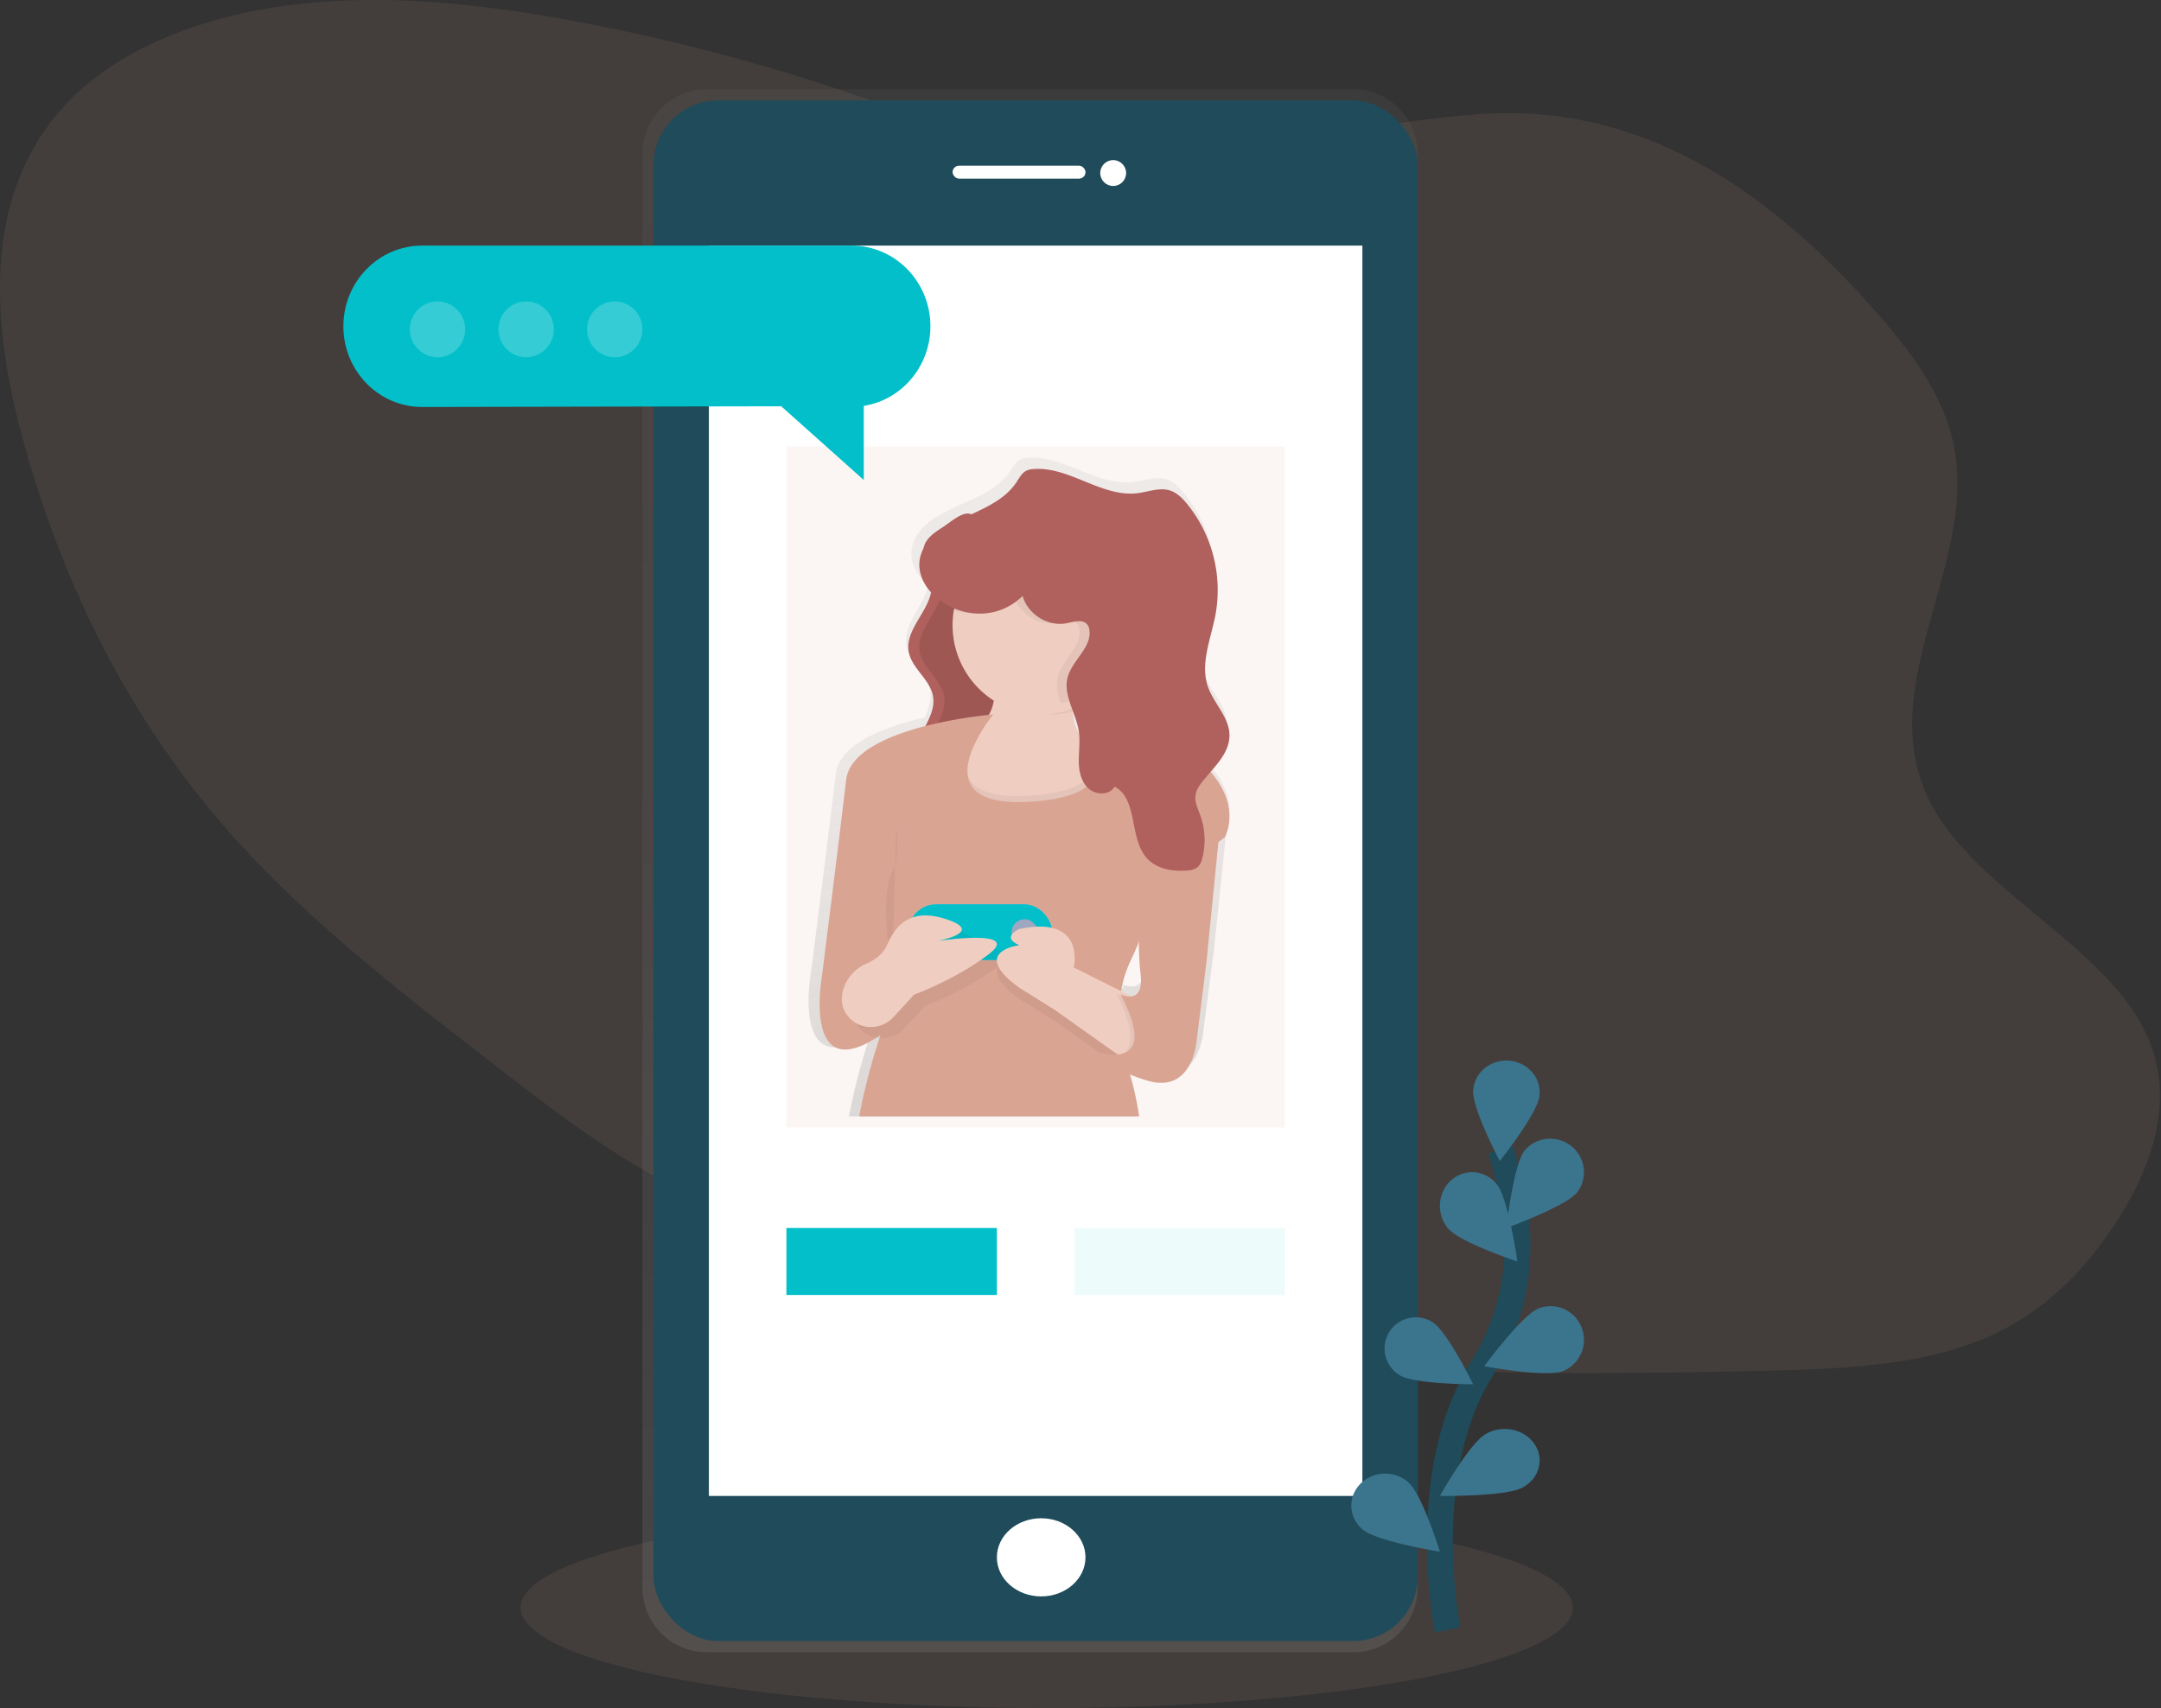 <svg xmlns="http://www.w3.org/2000/svg" width="167" height="132" viewBox="0 0 167 132">
    <rect x="0" y="0" width="167" height="132" fill="#333333" stroke="none"/>
    <defs>
        <linearGradient id="a" x1="49.997%" x2="49.997%" y1="100%" y2="0%">
            <stop offset="0%" stop-color="gray" stop-opacity=".25"/>
            <stop offset="54%" stop-color="gray" stop-opacity=".12"/>
            <stop offset="100%" stop-color="gray" stop-opacity=".1"/>
        </linearGradient>
        <linearGradient id="b" x1="49.997%" x2="49.997%" y1="100.006%" y2=".005%">
            <stop offset="0%" stop-color="gray" stop-opacity=".25"/>
            <stop offset="54%" stop-color="gray" stop-opacity=".12"/>
            <stop offset="100%" stop-color="gray" stop-opacity=".1"/>
        </linearGradient>
    </defs>
    <g fill="none" fill-rule="evenodd">
        <ellipse cx="80.889" cy="124.235" fill="#DAA493" fill-rule="nonzero" opacity=".1" rx="40.659" ry="7.765"/>
        <path fill="#DAA493" fill-rule="nonzero" d="M81.504 11.53c-5.976-.718-11.566-2.925-17.207-4.792a153.452 153.452 0 0 0-19.161-4.964C38.225.45 31.1-.414 24.172.204 17.243.82 10.483 3.04 6.064 7.1c-7.487 6.886-6.855 17.322-4.382 26.521C4.616 44.535 9.689 55.324 17.994 64.62c5.902 6.608 13.309 12.328 20.65 18.006 4.15 3.204 8.338 6.43 13.185 8.95 4.509 2.34 9.488 4.019 14.431 5.673 5.279 1.768 10.57 3.546 16.02 4.898 17.397 4.315 35.71 4.18 53.616 3.796 6.301-.134 12.889-.354 18.175-2.822 4.12-1.929 7.055-5.054 9.28-8.387 2.91-4.366 4.747-9.576 2.68-14.446-3.046-7.183-13.488-11.414-16.964-18.487-4.455-9.077 4.198-18.671 1.75-28.12-1.02-3.93-3.89-7.483-6.934-10.796-7.26-7.9-16.907-15.096-29.875-14.044-10.979.887-20.992 4.077-32.504 2.69z" opacity=".1"/>
        <path fill="url(#a)" fill-rule="nonzero" d="M54.6 6.902h50.01c2.73 0 4.945 2.234 4.954 4.995v110.794c-.009 2.761-2.224 4.995-4.953 4.995H54.599c-2.729 0-4.944-2.234-4.953-4.995V11.896c.01-2.761 2.225-4.994 4.953-4.994z"/>
        <rect width="59.062" height="119.059" x="50.502" y="7.765" fill="#1F4B5A" fill-rule="nonzero" rx="5" transform="rotate(-180 80.033 67.294)"/>
        <path fill="#FFF" fill-rule="nonzero" d="M105.284 115.608H54.782V18.981h50.502z"/>
        <ellipse cx="86.025" cy="13.373" fill="#FFF" fill-rule="nonzero" rx="1" ry="1"/>
        <rect width="10.272" height="1" x="73.613" y="12.941" fill="#FFF" fill-rule="nonzero" rx=".5" transform="rotate(180 78.75 13.373)"/>
        <ellipse cx="80.461" cy="120.353" fill="#FFF" fill-rule="nonzero" rx="3.424" ry="3.02"/>
        <path fill="#DAA493" fill-rule="nonzero" d="M60.774 34.51h38.519v52.627H60.774z" opacity=".1"/>
        <path fill="url(#b)" fill-rule="nonzero" d="M93.516 59.182a11.18 11.18 0 0 0-.298-.323c.781-.887 1.59-1.798 1.583-2.937-.008-1.387-1.237-2.45-1.696-3.76-.624-1.78.242-3.693.598-5.546a10.408 10.408 0 0 0-2.253-8.566c-.36-.427-.78-.84-1.318-1.008-.816-.26-1.686.1-2.536.205-2.811.346-5.369-2.078-8.193-1.86a1.52 1.52 0 0 0-.543.122c-.366.175-.563.56-.79.893-.877 1.295-2.35 1.942-3.816 2.59-.184.055-.359.135-.52.239-.44.205-.873.419-1.282.662-2.037 1.223-2.36 2.791-1.725 4.098.241.483.578.91.99 1.26-.016.079-.036.157-.06.234-.415 1.495-1.87 2.837-1.604 4.392.058.302.167.593.323.859.432.781 1.146 1.456 1.421 2.304.028.086.051.173.07.262.148.741-.088 1.447-.413 2.147-3.097.717-6.595 2.038-6.867 4.37-.475 4.054-1.904 15.255-1.904 15.255s-.957 5.178 1.348 5.809c.726.197 1.778-.06 3.288-1.078l-.08.24a47.475 47.475 0 0 0-1.633 6.23H87.85a24.432 24.432 0 0 0-.869-3.814c-.027-.091-.055-.174-.079-.251.632.272 1.28.505 1.94.699.82.246 1.478.243 2.006.086 1.926-.575 2.13-3.185 2.13-3.185l.827-6.362.99-9.487c.146-.412.22-.845.218-1.282 0-.914-.31-2.144-1.497-3.497zm-16.89-5.974c.011-.11.02-.221.026-.331l.029.019c0 .105-.012.21-.023.314v.018a4.19 4.19 0 0 1-.21.97c.086-.324.145-.655.178-.99zM87.85 76.156c-.496.227-1.157-.098-1.157-.098.056.103.11.204.161.304a.04.04 0 0 1 0 .011l-.035-.02-.38-.193a9.38 9.38 0 0 1 .747-2.224c.29-.589.547-1.192.772-1.809.096-.272.175-.52.24-.75-.012 1.019.037 2.038.147 3.051.142 1.102-.131 1.565-.495 1.728z"/>
        <path fill="#B0605D" fill-rule="nonzero" d="M72.764 40.802c-.558.357-1.143.769-1.341 1.375-.321.976.484 1.955.563 2.975.145 1.852-2.093 3.383-1.763 5.216.225 1.256 1.6 2.109 1.865 3.355.386 1.822-1.722 3.428-1.556 5.274.088.986.82 1.823 1.65 2.433a8.342 8.342 0 0 0 4.033 1.55c-.097-1.583-1.353-3.026-1.136-4.6.148-1.079.959-1.962 1.428-2.958.825-1.748.56-3.771.067-5.625-.494-1.853-1.209-3.686-1.245-5.593-.022-1.15.555-2.84.132-3.93-.514-1.324-1.74-.082-2.697.528z"/>
        <path fill="#000" fill-rule="nonzero" d="M73.62 40.802c-.558.357-1.143.769-1.341 1.375-.321.976.484 1.955.563 2.975.145 1.852-2.093 3.383-1.763 5.216.225 1.256 1.6 2.109 1.865 3.355.386 1.822-1.722 3.428-1.556 5.274.088.986.82 1.823 1.65 2.433a8.342 8.342 0 0 0 4.033 1.55c-.097-1.583-1.353-3.026-1.137-4.6.149-1.079.96-1.962 1.43-2.958.823-1.748.559-3.771.066-5.625-.494-1.853-1.209-3.686-1.245-5.593-.022-1.15.555-2.84.132-3.93-.514-1.324-1.74-.082-2.697.528z" opacity=".1"/>
        <path fill="#EFCEC1" fill-rule="nonzero" d="M74.694 64.706s-8.546-8.687-2.096-8.043c1.462.146 2.452-.114 3.109-.603.748-.557 1.062-1.41 1.15-2.3.177-1.769-.55-3.699-.55-3.699s8.706-6.917 6.933 1.77a14.776 14.776 0 0 0-.339 2.684c-.029 1.844.58 2.55 1.432 2.84 1.438.49 3.576-.197 4.55 1.393 1.774 2.902-14.189 5.958-14.189 5.958z"/>
        <path fill="#000" fill-rule="nonzero" d="M83.657 52.026c-.186.922-.294 1.86-.323 2.803a5.886 5.886 0 0 1-.676.21c-1.753.43-3.592.067-5.096-1.008.17-1.847-.525-3.862-.525-3.862s8.314-7.21 6.62 1.857z" opacity=".05"/>
        <path fill="#EFCEC1" fill-rule="nonzero" d="M87.309 48.309c0 3.814-3.066 6.907-6.848 6.907s-6.848-3.093-6.848-6.907c0-.129 0-.257.012-.384.21-3.73 3.324-6.614 7.027-6.51 3.702.103 6.652 3.158 6.657 6.894z"/>
        <path fill="#000" fill-rule="nonzero" d="M74.694 64.706s-8.546-8.668-2.096-8.026c1.462.146 2.452-.114 3.109-.602-1.24 2.061-2.653 5.763 3.663 5.418 5.78-.321 5.682-2.613 4.963-4.119 1.438.49 3.576-.196 4.55 1.39 1.774 2.89-14.189 5.939-14.189 5.939z" opacity=".05"/>
        <path fill="#DAA493" fill-rule="nonzero" d="M94.799 64.362c-.04.118-.09.233-.15.343l-2.191 1.668-.28.214-3.654 2.783s.335.586-.144 2.301a15.484 15.484 0 0 1-.985 2.526 9.395 9.395 0 0 0-.728 2.191v.034a11.72 11.72 0 0 0 .058 4.584c.077.366.15.616.179.709l.014.043s.078.206.194.567l.01.032c.41 1.279.716 2.589.912 3.918H66.397c.39-2.05.916-4.07 1.571-6.051l.08-.235c-.133.09-.262.175-.386.252-1.5.94-2.494 1.038-3.147.676-1.817-1.009-.982-5.594-.982-5.594s1.392-11.045 1.854-15.043c.266-2.299 3.671-3.6 6.686-4.308a35.733 35.733 0 0 1 4.648-.756h.032s-.045.054-.12.16l-.01.013c-.057.074-.13.17-.21.285a11.082 11.082 0 0 0-1.317 2.35c-.5 1.314-.585 2.747.877 3.476.737.368 1.865.558 3.53.466 2.57-.141 3.98-.677 4.687-1.36.301-.277.505-.644.582-1.046.186-.979-.41-2.008-.825-2.584a5.62 5.62 0 0 0-.368-.457l4.227.3a8.41 8.41 0 0 1 5.467 2.515c.1.102.197.208.29.322 1.848 2.138 1.503 3.972 1.236 4.706z"/>
        <path fill="#000" fill-rule="nonzero" d="M69.26 63.843s.292 2.63-.29 3.451c-.582.822-.727 4.601 0 6.902l.29-10.353z" opacity=".05"/>
        <rect width="11.128" height="4.314" x="70.19" y="69.882" fill="#CDD0DB" fill-rule="nonzero" rx="2.157"/>
        <rect width="11.128" height="4.314" x="70.19" y="69.882" fill="#000" fill-rule="nonzero" opacity=".05" rx="2.157"/>
        <rect width="11.128" height="4.314" x="70.19" y="69.882" fill="#02BFCA" fill-rule="nonzero" rx="2.157"/>
        <ellipse cx="79.177" cy="72.039" fill="#9DA7C0" fill-rule="nonzero" rx="1" ry="1"/>
        <path fill="#000" fill-rule="nonzero" d="M66.035 77.287c.295-.901.96-1.623 1.82-1.971.55-.236 1.222-.663 1.562-1.443.634-1.446 1.761-2.937 4.66-1.943 2.898.994-.806 1.656-.806 1.656s6.602-.993 4.026.994c-2.577 1.988-5.797 3.147-5.797 3.147l-1.586 1.728c-.966 1.055-2.644 1.05-3.542-.073-.403-.507-.614-1.19-.337-2.095z" opacity=".05"/>
        <path fill="#EFCEC1" fill-rule="nonzero" d="M65.18 76.424c.294-.901.96-1.622 1.819-1.971.55-.235 1.222-.663 1.562-1.443.634-1.446 1.761-2.936 4.66-1.943 2.898.994-.806 1.657-.806 1.657s6.602-.994 4.026.993c-2.577 1.988-5.797 3.147-5.797 3.147l-1.586 1.728c-.966 1.055-2.644 1.05-3.542-.073-.403-.507-.614-1.19-.337-2.095z"/>
        <path fill="#000" fill-rule="nonzero" d="M88.165 80.165l-1.134 2.659-1.459-1.031-4.051-2.88-2.755-1.72c-3.89-2.815 0-3.284 0-3.284-1.459-.626 0-1.251 0-1.251 5.186-1.095 4.213 2.971 4.213 2.971l3.285 1.644 1.09.546.81 2.346z" opacity=".05"/>
        <path fill="#EFCEC1" fill-rule="nonzero" d="M88.165 79.302l-1.134 2.659-1.459-1.03-4.051-2.88-2.755-1.72c-3.89-2.816 0-3.285 0-3.285-1.459-.625 0-1.251 0-1.251 5.186-1.095 4.213 2.972 4.213 2.972l3.285 1.643 1.09.546.81 2.346z"/>
        <path fill="#000" fill-rule="nonzero" d="M88.165 79.93l-1.124 2.894-1.444-1.122c1.302.05 2.84-.618.679-4.918l1.08.594.809 2.553z" opacity=".05"/>
        <path fill="#DAA493" fill-rule="nonzero" d="M93.858 63.843l.299 1.248-.917 9.213-.772 6.181s-.31 4.121-3.864 3.012c-3.554-1.11-3.863-2.22-3.863-2.22s5.1 1.744 1.854-4.437c0 0 1.855.95 1.546-1.585-.31-2.536 0-6.974 0-6.974l5.717-4.438z"/>
        <path fill="#000" fill-rule="nonzero" d="M87.309 47.532c0 3.267-2.214 6.098-5.335 6.82-.229-.676-.391-1.349-.224-2.034.318-1.328 1.825-2.298 1.658-3.656a.912.912 0 0 0-.16-.426c-.335-.452-1.02-.227-1.565-.115-1.408.286-2.95-.685-3.332-2.098a4.588 4.588 0 0 1-4.738 1.12c.212-3.776 3.326-6.696 7.029-6.591 3.703.105 6.654 3.198 6.659 6.98h.008z" opacity=".05"/>
        <path fill="#B0605D" fill-rule="nonzero" d="M79.03 46.056c.389 1.42 1.967 2.396 3.405 2.107.557-.111 1.257-.337 1.6.118a.885.885 0 0 1 .155.427c.173 1.366-1.363 2.34-1.693 3.677-.34 1.376.651 2.705.87 4.107.116.766 0 1.548 0 2.323 0 .775.183 1.609.756 2.125.574.517 1.629.527 2.015-.147 1.832.973 1.1 3.986 2.491 5.528.767.85 2.03 1.055 3.167.947.267-.005.526-.089.745-.242a1.31 1.31 0 0 0 .364-.687 5.598 5.598 0 0 0-.141-3.308c-.183-.508-.445-1.021-.376-1.556.052-.419.3-.783.565-1.112.874-1.089 2.068-2.142 2.06-3.541-.009-1.4-1.217-2.453-1.668-3.76-.614-1.788.238-3.702.588-5.56a10.575 10.575 0 0 0-2.216-8.583c-.355-.428-.767-.842-1.303-1.012-.803-.258-1.658.101-2.496.206-2.769.348-5.278-2.081-8.056-1.864a1.474 1.474 0 0 0-.534.123c-.36.175-.554.562-.777.896-1.226 1.839-3.636 2.364-5.525 3.505-5.51 3.33 1.783 9.36 6.004 5.283z"/>
        <path stroke="#1F4B5A" stroke-width="2" d="M111.877 125.96s-2.474-11.95 2.62-20.142c2.16-3.422 3.097-7.42 2.67-11.393a29.787 29.787 0 0 0-1.195-5.562"/>
        <path fill="#3B758D" fill-rule="nonzero" d="M118.965 84.69c-.129 1.348-3.065 5.035-3.065 5.035s-2.181-4.135-2.05-5.485c.066-.886.628-1.67 1.47-2.047a2.67 2.67 0 0 1 2.588.227c.756.518 1.16 1.385 1.056 2.268l.001.002zM121.919 92.111c-.888 1.126-5.507 2.791-5.507 2.791s.53-4.871 1.417-5.998a2.606 2.606 0 0 1 3.582-.348 2.591 2.591 0 0 1 .503 3.555h.005zM120.808 105.951c-1.324.527-6.108-.366-6.108-.366s2.895-3.95 4.219-4.477a2.57 2.57 0 0 1 3.305 1.483 2.612 2.612 0 0 1-1.416 3.36zM117.643 114.969c-1.275.697-6.367.638-6.367.638s2.295-4.104 3.569-4.801a2.95 2.95 0 0 1 2.722-.08c.857.418 1.397 1.222 1.412 2.101.016.88-.495 1.698-1.336 2.142z"/>
        <path fill="#3B758D" fill-rule="nonzero" d="M111.897 94.921c.894 1.095 5.37 2.57 5.37 2.57s-.702-4.87-1.594-5.963a2.424 2.424 0 0 0-2.356-.898c-.882.169-1.61.822-1.903 1.711a2.706 2.706 0 0 0 .483 2.58zM108.159 106.274c1.129.705 5.685.706 5.685.706s-1.998-4.086-3.128-4.792a2.416 2.416 0 0 0-2.43-.107 2.409 2.409 0 0 0-.127 4.193zM105.334 118.222c1.077.908 5.942 1.7 5.942 1.7s-1.384-4.48-2.463-5.388a2.728 2.728 0 0 0-2.577-.53c-.898.275-1.569.986-1.756 1.86-.187.874.139 1.776.852 2.36l.002-.002z"/>
        <path fill="#02BFCA" fill-rule="nonzero" d="M71.901 25.216c0-3.444-2.726-6.236-6.09-6.236H32.626c-3.364 0-6.09 2.792-6.09 6.236s2.726 6.236 6.09 6.236l27.746-.054 6.381 5.7v-5.73c2.962-.473 5.146-3.083 5.148-6.152z"/>
        <ellipse cx="33.811" cy="25.451" fill="#FFF" fill-rule="nonzero" opacity=".2" rx="2.14" ry="2.157"/>
        <ellipse cx="40.659" cy="25.451" fill="#FFF" fill-rule="nonzero" opacity=".2" rx="2.14" ry="2.157"/>
        <ellipse cx="47.506" cy="25.451" fill="#FFF" fill-rule="nonzero" opacity=".2" rx="2.14" ry="2.157"/>
        <path fill="#02BFCA" fill-rule="nonzero" d="M60.774 94.902h16.263v5.176H60.774z"/>
        <path fill="#02BFCA" fill-opacity=".688" fill-rule="nonzero" d="M83.029 94.902h16.263v5.176H83.029z" opacity=".1"/>
    </g>
</svg>
